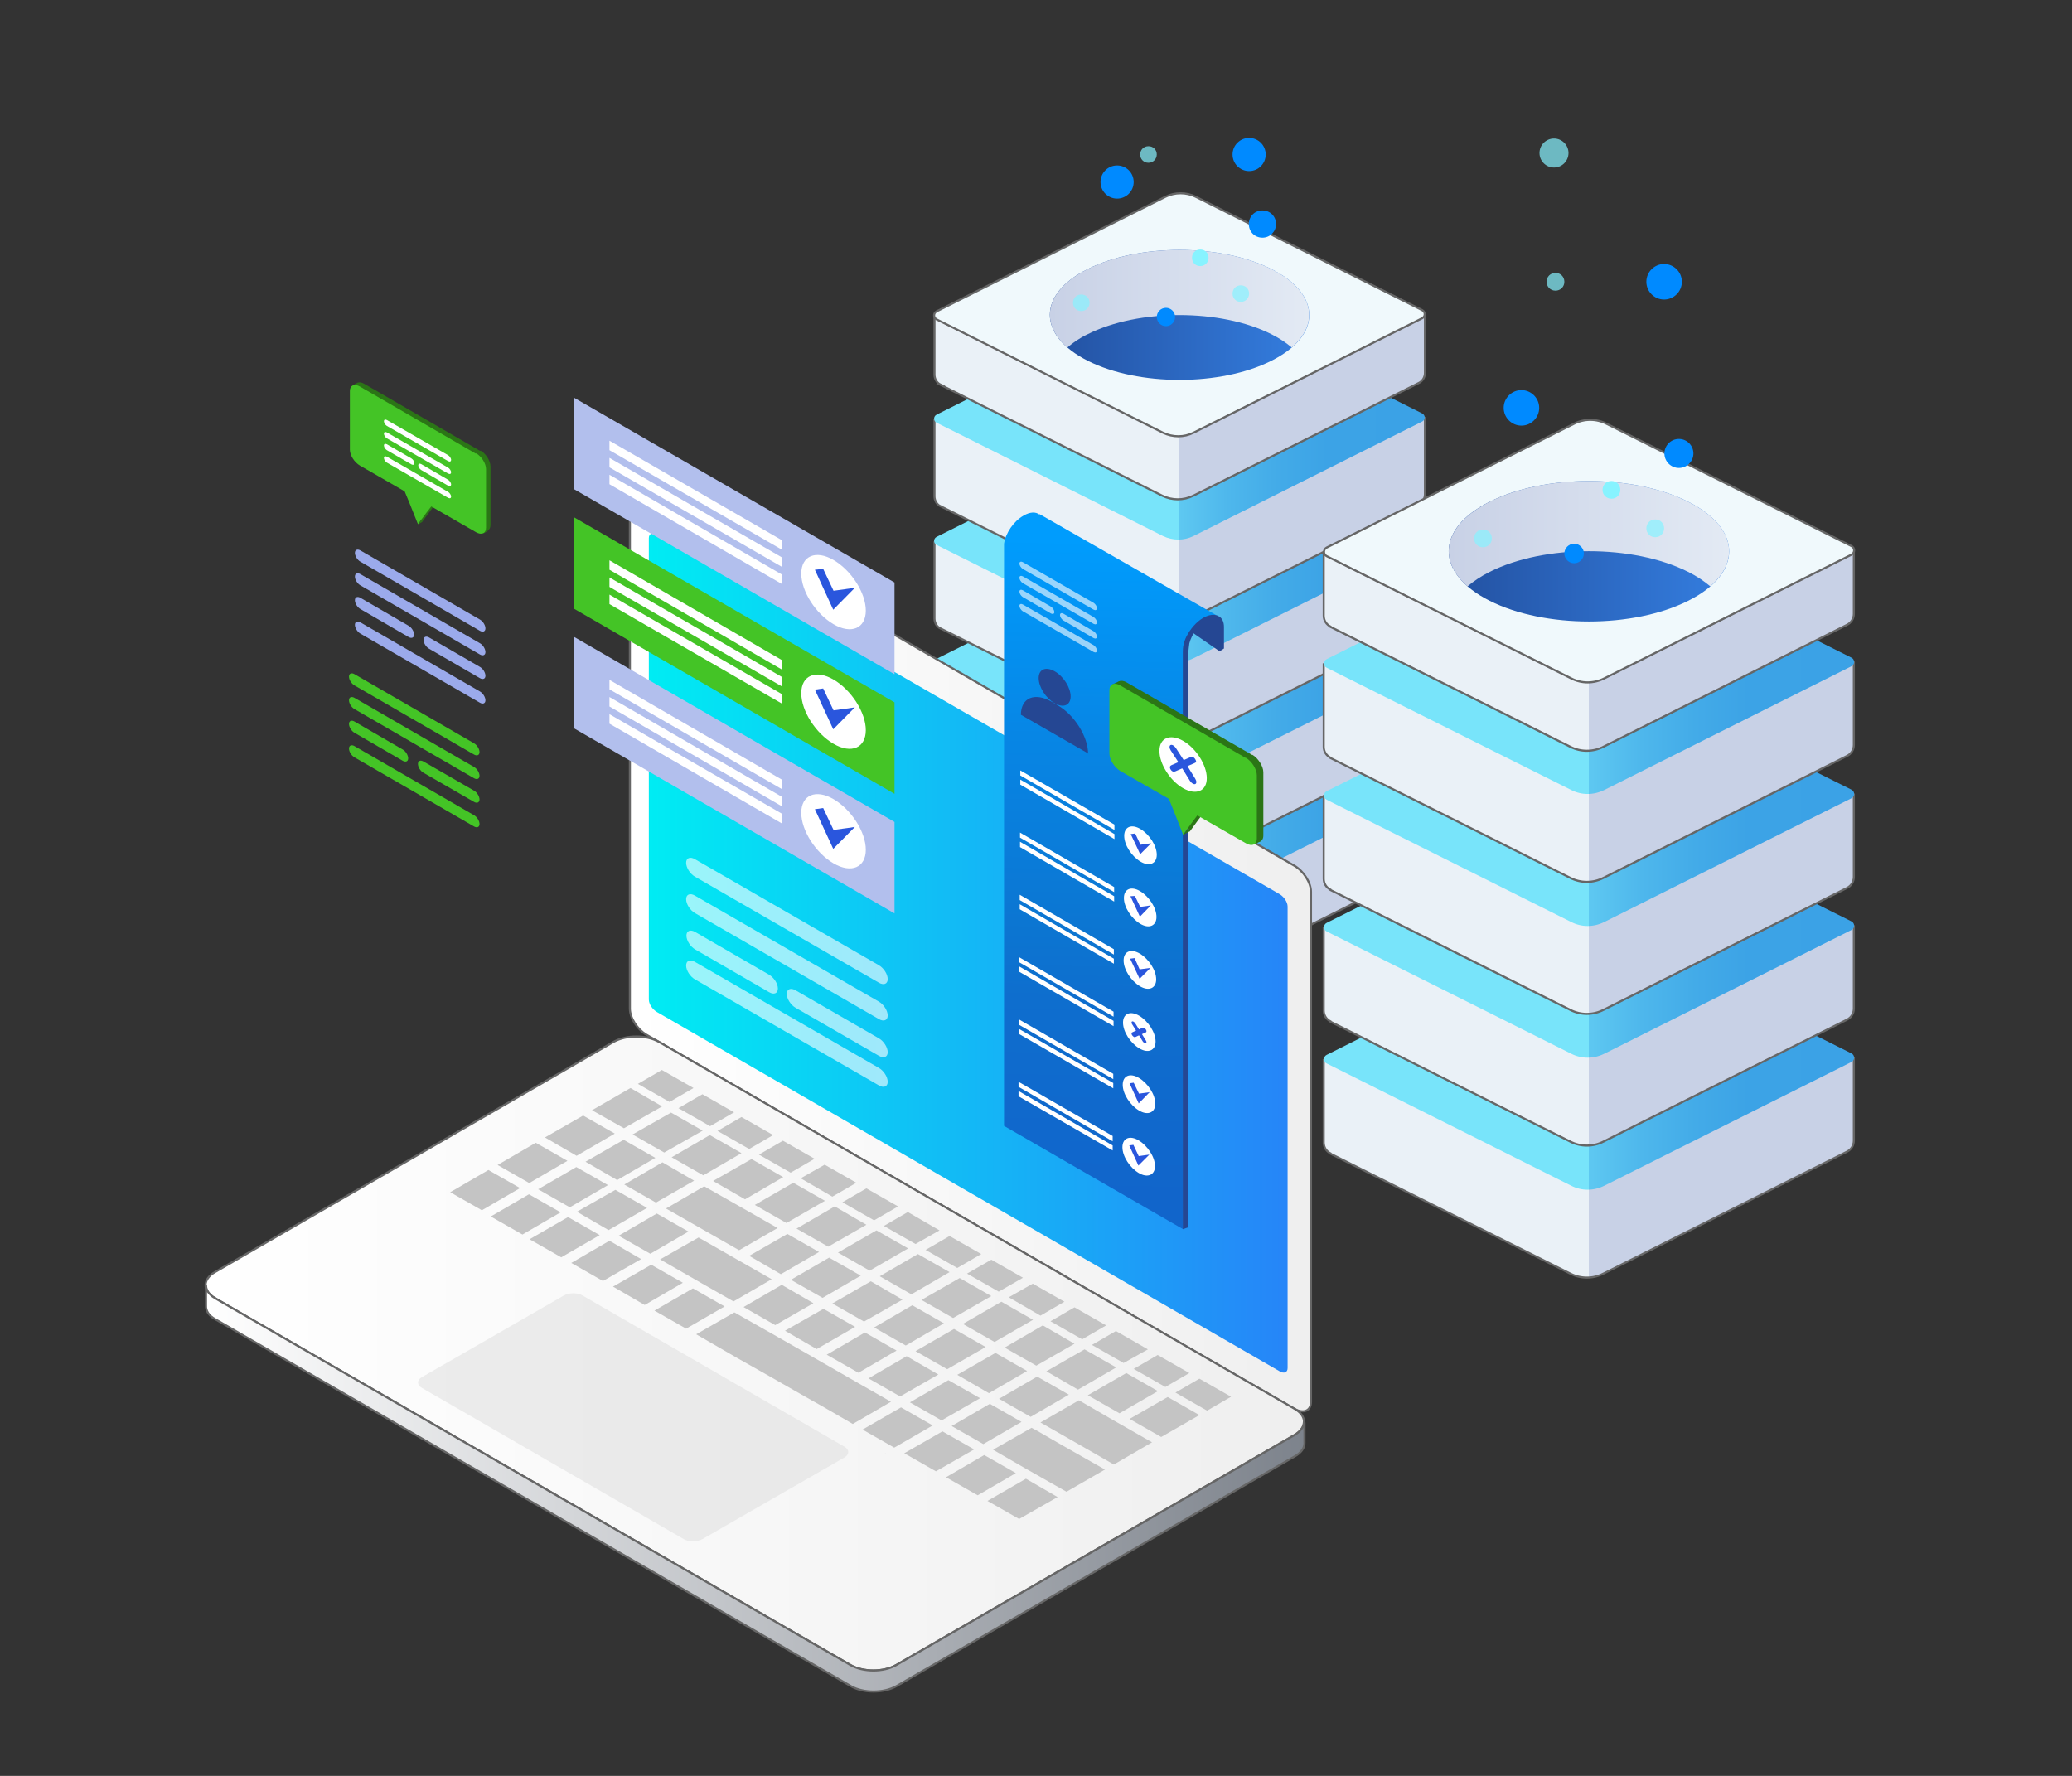 <?xml version="1.0" encoding="UTF-8"?><svg xmlns="http://www.w3.org/2000/svg" width="700" height="600" xmlns:xlink="http://www.w3.org/1999/xlink" viewBox="0 0 700 600"><rect x="0" y="0" width="700" height="600" fill="#333333" stroke="none"/><defs><linearGradient id="b" x1="156.6" y1="284.7" x2="322.4" y2="284.7" gradientTransform="translate(159)" gradientUnits="userSpaceOnUse"><stop offset=".5" stop-color="#eaf1f7"/><stop offset=".5" stop-color="#c8d1e6"/></linearGradient><linearGradient id="c" x1="315.6" y1="265" x2="481.4" y2="265" gradientUnits="userSpaceOnUse"><stop offset=".5" stop-color="#78e4fa"/><stop offset=".5" stop-color="#73dff8"/><stop offset=".5" stop-color="#5ec8f1"/><stop offset=".6" stop-color="#4eb7ec"/><stop offset=".7" stop-color="#43abe8"/><stop offset=".8" stop-color="#3ca3e6"/><stop offset="1" stop-color="#3ba2e6"/></linearGradient><linearGradient id="d" y1="243.5" y2="243.5" xlink:href="#b"/><linearGradient id="e" y1="223.8" y2="223.8" xlink:href="#c"/><linearGradient id="f" y1="202.2" y2="202.2" xlink:href="#b"/><linearGradient id="g" y1="182.5" y2="182.5" xlink:href="#c"/><linearGradient id="h" y1="161" y2="161" xlink:href="#b"/><linearGradient id="i" y1="141.3" y2="141.3" xlink:href="#c"/><linearGradient id="j" y1="123" y2="123" xlink:href="#b"/><linearGradient id="k" x1="195.6" y1="106.4" x2="283.4" y2="106.4" gradientTransform="translate(159)" gradientUnits="userSpaceOnUse"><stop offset="0" stop-color="#2351a1"/><stop offset="1" stop-color="#347ee0"/></linearGradient><linearGradient id="l" x1="195.7" y1="100.9" x2="283.3" y2="100.9" gradientTransform="translate(159)" gradientUnits="userSpaceOnUse"><stop offset="0" stop-color="#c8d1e6"/><stop offset="1" stop-color="#e3eaf4"/></linearGradient><filter id="n" x="354.6" y="-2.5" width="87.7" height="130.8" color-interpolation-filters="sRGB" filterUnits="userSpaceOnUse"><feFlood flood-color="#fff" result="bg"/><feBlend in="SourceGraphic" in2="bg"/></filter><filter id="p" x="354.6" y="-12118.2" width="87.7" height="32766" color-interpolation-filters="sRGB" filterUnits="userSpaceOnUse"><feFlood flood-color="#fff" result="bg"/><feBlend in="SourceGraphic" in2="bg"/></filter><mask id="o" x="354.6" y="-12118.2" width="87.7" height="32766" maskUnits="userSpaceOnUse"/><linearGradient id="q" x1="239.5" y1="128.3" x2="239.5" y2="-2.5" gradientTransform="translate(159)" gradientUnits="userSpaceOnUse"><stop offset="0" stop-color="#fff"/><stop offset="1" stop-color="#000"/></linearGradient><mask id="m" x="354.6" y="-2.5" width="87.7" height="130.8" maskUnits="userSpaceOnUse"><g filter="url(#n)"><g mask="url(#o)"><path d="M442.3,106.1V-2.5h-87.7v108.9c0,5.6,4.3,11.2,12.8,15.5,17.1,8.6,44.9,8.6,62,0,8.7-4.4,13-10.1,12.8-15.8Z" fill="url(#q)" mix-blend-mode="multiply" stroke-width="0"/></g></g></mask><linearGradient id="r" x1="239.5" y1="128.3" x2="239.5" y2="27.7" gradientTransform="translate(159)" gradientUnits="userSpaceOnUse"><stop offset="0" stop-color="#8fe7ff"/><stop offset="0" stop-color="#92e7ff" stop-opacity="1"/><stop offset=".2" stop-color="#9be9ff" stop-opacity=".9"/><stop offset=".4" stop-color="#aaecff" stop-opacity=".8"/><stop offset=".6" stop-color="#c0f1ff" stop-opacity=".6"/><stop offset=".8" stop-color="#dbf7ff" stop-opacity=".3"/><stop offset="1" stop-color="#fbfeff" stop-opacity="0"/><stop offset="1" stop-color="#fff" stop-opacity="0"/></linearGradient><linearGradient id="s" x1="288.3" y1="378.9" x2="467.3" y2="378.9" xlink:href="#b"/><linearGradient id="t" x1="447.3" y1="357.6" x2="626.4" y2="357.6" xlink:href="#c"/><linearGradient id="u" x1="288.3" y1="334.4" x2="467.3" y2="334.4" xlink:href="#b"/><linearGradient id="v" x1="447.3" y1="313.1" x2="626.4" y2="313.1" xlink:href="#c"/><linearGradient id="w" x1="288.3" y1="289.8" x2="467.3" y2="289.8" xlink:href="#b"/><linearGradient id="x" x1="447.3" y1="268.5" x2="626.4" y2="268.5" xlink:href="#c"/><linearGradient id="y" x1="288.3" y1="245.3" x2="467.3" y2="245.3" xlink:href="#b"/><linearGradient id="z" x1="447.3" y1="224" x2="626.4" y2="224" xlink:href="#c"/><linearGradient id="aa" x1="288.3" y1="204.3" x2="467.3" y2="204.3" xlink:href="#b"/><linearGradient id="ab" x1="330.4" y1="186.3" x2="425.2" y2="186.3" xlink:href="#k"/><linearGradient id="ac" x1="330.5" y1="180.4" x2="425.1" y2="180.4" xlink:href="#l"/><filter id="ae" x="489.4" y="68.7" width="94.7" height="141.3" color-interpolation-filters="sRGB" filterUnits="userSpaceOnUse"><feFlood flood-color="#fff" result="bg"/><feBlend in="SourceGraphic" in2="bg"/></filter><filter id="ag" x="489.4" y="-12118.2" width="94.7" height="32766" color-interpolation-filters="sRGB" filterUnits="userSpaceOnUse"><feFlood flood-color="#fff" result="bg"/><feBlend in="SourceGraphic" in2="bg"/></filter><mask id="af" x="489.4" y="-12118.2" width="94.7" height="32766" maskUnits="userSpaceOnUse"/><linearGradient id="ah" x1="377.8" y1="210" x2="377.8" y2="68.7" xlink:href="#q"/><mask id="ad" x="489.4" y="68.7" width="94.7" height="141.3" maskUnits="userSpaceOnUse"><g filter="url(#ae)"><g mask="url(#af)"><path d="M584.1,185.9v-117.3h-94.7v117.6c0,6.1,4.6,12.1,13.9,16.8,18.5,9.3,48.5,9.3,67,0,9.4-4.7,14-10.9,13.8-17.1Z" fill="url(#ah)" mix-blend-mode="multiply" stroke-width="0"/></g></g></mask><linearGradient id="ai" x1="377.8" y1="210" x2="377.8" y2="68.7" xlink:href="#r"/><linearGradient id="aj" x1="212.8" y1="321.1" x2="442.9" y2="321.1" gradientUnits="userSpaceOnUse"><stop offset="0" stop-color="#fff"/><stop offset="1" stop-color="#efefef"/></linearGradient><linearGradient id="ak" x1="219.3" y1="321.9" x2="435" y2="321.9" gradientUnits="userSpaceOnUse"><stop offset="0" stop-color="#00ecf3"/><stop offset="1" stop-color="#2685f8"/></linearGradient><linearGradient id="al" x1="69.5" y1="457.3" x2="440.5" y2="457.3" xlink:href="#aj"/><linearGradient id="am" x1="69.5" y1="502.8" x2="440.5" y2="502.8" gradientUnits="userSpaceOnUse"><stop offset="0" stop-color="#fff"/><stop offset="1" stop-color="#7d838c"/></linearGradient><linearGradient id="an" x1="370.7" y1="404.1" x2="375.7" y2="182.6" gradientUnits="userSpaceOnUse"><stop offset="0" stop-color="#1165cb"/><stop offset=".3" stop-color="#0e6ece"/><stop offset=".4" stop-color="#0c75d1"/><stop offset=".7" stop-color="#0786e5"/><stop offset="1" stop-color="#009cfd"/></linearGradient></defs><g isolation="isolate"><g id="a"><path d="M317.7,294.8l75,37.5c3.3,1.6,7.1,1.6,10.4,0l76.2-38.1c1.3-.6,2.1-2,2.1-3.4v-25.8l-77.5-28.1c-3.1-1.2-6.5-1.2-9.6,0l-78.6,28.8v25.8c0,1.4.8,2.8,2.1,3.4Z" fill="url(#b)" stroke="#666" stroke-miterlimit="10" stroke-width=".7"/><path d="M316.4,266.6l76.5,38.3c3.3,1.6,7.1,1.6,10.3,0l77.3-38.7c1.1-.6,1.1-2.1,0-2.7l-76.5-38.3c-3.2-1.6-7.1-1.6-10.3,0l-77.3,38.7c-1.1.6-1.1,2.1,0,2.7Z" fill="url(#c)" stroke-width="0"/><path d="M317.7,253.5l75,37.5c3.3,1.6,7.1,1.6,10.4,0l76.2-38.1c1.3-.6,2.1-2,2.1-3.4v-25.8l-77.5-28.1c-3.1-1.2-6.5-1.2-9.6,0l-78.6,28.8v25.8c0,1.4.8,2.8,2.1,3.4Z" fill="url(#d)" stroke="#666" stroke-miterlimit="10" stroke-width=".7"/><path d="M316.4,225.3l76.5,38.3c3.3,1.6,7.1,1.6,10.3,0l77.3-38.7c1.1-.6,1.1-2.1,0-2.7l-76.5-38.3c-3.2-1.6-7.1-1.6-10.3,0l-77.3,38.7c-1.1.6-1.1,2.1,0,2.7Z" fill="url(#e)" stroke-width="0"/><path d="M317.7,212.3l75,37.5c3.3,1.6,7.1,1.6,10.4,0l76.2-38.1c1.3-.6,2.1-2,2.1-3.4v-25.8l-77.5-28.1c-3.1-1.2-6.5-1.2-9.6,0l-78.6,28.8v25.8c0,1.4.8,2.8,2.1,3.4Z" fill="url(#f)" stroke="#666" stroke-miterlimit="10" stroke-width=".7"/><path d="M316.4,184.1l76.5,38.3c3.3,1.6,7.1,1.6,10.3,0l77.3-38.7c1.1-.6,1.1-2.1,0-2.7l-76.5-38.3c-3.2-1.6-7.1-1.6-10.3,0l-77.3,38.7c-1.1.6-1.1,2.1,0,2.7Z" fill="url(#g)" stroke-width="0"/><path d="M317.7,171l75,37.5c3.3,1.6,7.1,1.6,10.4,0l76.2-38.1c1.3-.6,2.1-2,2.1-3.4v-25.8l-77.5-28.1c-3.1-1.2-6.5-1.2-9.6,0l-78.6,28.8v25.8c0,1.4.8,2.8,2.1,3.4Z" fill="url(#h)" stroke="#666" stroke-miterlimit="10" stroke-width=".7"/><path d="M316.4,142.8l76.5,38.3c3.3,1.6,7.1,1.6,10.3,0l77.3-38.7c1.1-.6,1.1-2.1,0-2.7l-76.5-38.3c-3.2-1.6-7.1-1.6-10.3,0l-77.3,38.7c-1.1.6-1.1,2.1,0,2.7Z" fill="url(#i)" stroke-width="0"/><path d="M317.7,130l75,37.5c3.3,1.6,7.1,1.6,10.4,0l76.2-38.1c1.3-.6,2.1-2,2.1-3.4v-19.7l-77.5-28.2c-3.1-1.2-6.5-1.2-9.6,0l-78.6,28.8v19.7c0,1.4.8,2.8,2.1,3.4Z" fill="url(#j)" stroke="#666" stroke-miterlimit="10" stroke-width=".7"/><path d="M316.4,107.9l76.5,38.3c3.3,1.6,7.1,1.6,10.3,0l77.3-38.7c1.1-.6,1.1-2.1,0-2.7l-76.5-38.3c-3.2-1.6-7.1-1.6-10.3,0l-77.3,38.7c-1.1.6-1.1,2.1,0,2.7Z" fill="#f0f9fc" stroke="#666" stroke-miterlimit="10" stroke-width=".7"/><path d="M429.5,90.9c17.1,8.6,17.1,22.5,0,31-17.1,8.6-44.9,8.6-62,0-17.1-8.6-17.1-22.5,0-31,17.1-8.6,44.9-8.6,62,0Z" fill="url(#k)" mix-blend-mode="hard-light" stroke-width="0"/><path d="M360.6,117.4c1.9-1.6,4.1-3.2,6.9-4.5,17.1-8.6,44.9-8.6,62,0,2.8,1.4,5,2.9,6.9,4.5,9.7-8.4,7.4-19.3-6.9-26.5-17.1-8.6-44.9-8.6-62,0-14.4,7.2-16.6,18.1-6.9,26.5Z" fill="url(#l)" stroke-width="0"/><g mask="url(#m)"><path d="M442.3,106.1V27.7h-87.7v78.7c0,5.6,4.3,11.2,12.8,15.5,17.1,8.6,44.9,8.6,62,0,8.7-4.4,13-10.1,12.8-15.8Z" fill="url(#r)" mix-blend-mode="hard-light" opacity=".5" stroke-width="0"/></g><path d="M383,61.5c0,3.1-2.5,5.6-5.6,5.6s-5.6-2.5-5.6-5.6,2.5-5.6,5.6-5.6,5.6,2.5,5.6,5.6Z" fill="#008aff" stroke-width="0"/><path d="M408.3,87.1c0,1.5-1.2,2.8-2.8,2.8s-2.8-1.2-2.8-2.8,1.2-2.8,2.8-2.8,2.8,1.2,2.8,2.8Z" fill="#87f3ff" stroke-width="0"/><path d="M390.8,52.2c0,1.5-1.2,2.8-2.8,2.8s-2.8-1.2-2.8-2.8,1.2-2.8,2.8-2.8,2.8,1.2,2.8,2.8Z" fill="#87f3ff" opacity=".7" stroke-width="0"/><path d="M431.1,75.7c0,2.5-2,4.6-4.6,4.6s-4.6-2-4.6-4.6,2-4.6,4.6-4.6,4.6,2,4.6,4.6Z" fill="#008aff" stroke-width="0"/><path d="M422,99.2c0,1.5-1.2,2.8-2.8,2.8s-2.8-1.2-2.8-2.8,1.2-2.8,2.8-2.8,2.8,1.2,2.8,2.8Z" fill="#87f3ff" opacity=".7" stroke-width="0"/><path d="M368.1,102.3c0,1.5-1.2,2.8-2.8,2.8s-2.8-1.2-2.8-2.8,1.2-2.8,2.8-2.8,2.8,1.2,2.8,2.8Z" fill="#87f3ff" opacity=".7" stroke-width="0"/><path d="M427.6,52.2c0,3.1-2.5,5.6-5.6,5.6s-5.6-2.5-5.6-5.6,2.5-5.6,5.6-5.6,5.6,2.5,5.6,5.6Z" fill="#008aff" stroke-width="0"/><path d="M397,107.1c0,1.7-1.4,3.1-3.1,3.1s-3.1-1.4-3.1-3.1,1.4-3.1,3.1-3.1,3.1,1.4,3.1,3.1Z" fill="#008aff" stroke-width="0"/><path d="M449.5,389.8l81,40.5c3.5,1.8,7.7,1.8,11.2,0l82.3-41.2c1.4-.7,2.3-2.1,2.3-3.7v-27.9l-83.8-30.4c-3.3-1.3-7-1.3-10.4-.1l-84.9,31.1v27.9c0,1.6.9,3,2.3,3.7Z" fill="url(#s)" stroke="#666" stroke-miterlimit="10" stroke-width=".7"/><path d="M448.2,359.3l82.6,41.3c3.5,1.8,7.6,1.8,11.2,0l83.5-41.8c1.2-.6,1.2-2.3,0-2.9l-82.7-41.3c-3.5-1.8-7.6-1.8-11.1,0l-83.5,41.8c-1.2.6-1.2,2.3,0,2.9Z" fill="url(#t)" stroke-width="0"/><path d="M449.5,345.2l81,40.5c3.5,1.8,7.7,1.8,11.2,0l82.3-41.2c1.4-.7,2.3-2.1,2.3-3.7v-27.9l-83.8-30.4c-3.3-1.3-7-1.3-10.4-.1l-84.9,31.1v27.9c0,1.6.9,3,2.3,3.7Z" fill="url(#u)" stroke="#666" stroke-miterlimit="10" stroke-width=".7"/><path d="M448.2,314.7l82.6,41.3c3.5,1.8,7.6,1.8,11.2,0l83.5-41.8c1.2-.6,1.2-2.3,0-2.9l-82.7-41.3c-3.5-1.8-7.6-1.8-11.1,0l-83.5,41.8c-1.2.6-1.2,2.3,0,2.9Z" fill="url(#v)" stroke-width="0"/><path d="M449.5,300.7l81,40.5c3.5,1.8,7.7,1.8,11.2,0l82.3-41.2c1.4-.7,2.3-2.1,2.3-3.7v-27.9l-83.8-30.4c-3.3-1.3-7-1.3-10.4-.1l-84.9,31.1v27.9c0,1.6.9,3,2.3,3.7Z" fill="url(#w)" stroke="#666" stroke-miterlimit="10" stroke-width=".7"/><path d="M448.2,270.2l82.6,41.3c3.5,1.8,7.6,1.8,11.2,0l83.5-41.8c1.2-.6,1.2-2.3,0-2.9l-82.7-41.3c-3.5-1.8-7.6-1.8-11.1,0l-83.5,41.8c-1.2.6-1.2,2.3,0,2.9Z" fill="url(#x)" stroke-width="0"/><path d="M449.5,256.1l81,40.5c3.5,1.8,7.7,1.8,11.2,0l82.3-41.2c1.4-.7,2.3-2.1,2.3-3.7v-27.9l-83.8-30.4c-3.3-1.3-7-1.3-10.4-.1l-84.9,31.1v27.9c0,1.6.9,3,2.3,3.7Z" fill="url(#y)" stroke="#666" stroke-miterlimit="10" stroke-width=".7"/><path d="M448.2,225.6l82.6,41.3c3.5,1.8,7.6,1.8,11.2,0l83.5-41.8c1.2-.6,1.2-2.3,0-2.9l-82.7-41.3c-3.5-1.8-7.6-1.8-11.1,0l-83.5,41.8c-1.2.6-1.2,2.3,0,2.9Z" fill="url(#z)" stroke-width="0"/><path d="M449.5,211.8l81,40.5c3.5,1.8,7.7,1.8,11.2,0l82.3-41.2c1.4-.7,2.3-2.1,2.3-3.7v-21.3l-83.8-30.4c-3.3-1.3-7-1.3-10.4-.1l-84.9,31.1v21.3c0,1.6.9,3,2.3,3.7Z" fill="url(#aa)" stroke="#666" stroke-miterlimit="10" stroke-width=".7"/><path d="M448.2,187.9l82.6,41.3c3.5,1.8,7.6,1.8,11.2,0l83.5-41.8c1.2-.6,1.2-2.3,0-2.9l-82.7-41.3c-3.5-1.8-7.6-1.8-11.1,0l-83.5,41.8c-1.2.6-1.2,2.3,0,2.9Z" fill="#f0f9fc" stroke="#666" stroke-miterlimit="10" stroke-width=".7"/><path d="M570.3,169.5c18.5,9.3,18.5,24.3,0,33.5-18.5,9.3-48.5,9.3-67,0-18.5-9.3-18.5-24.3,0-33.5,18.5-9.3,48.5-9.3,67,0Z" fill="url(#ab)" mix-blend-mode="hard-light" stroke-width="0"/><path d="M495.8,198.1c2-1.7,4.5-3.4,7.5-4.9,18.5-9.3,48.5-9.3,67,0,3,1.5,5.5,3.2,7.5,4.9,10.5-9.1,8-20.8-7.5-28.6-18.5-9.3-48.5-9.3-67,0-15.5,7.8-18,19.5-7.5,28.6Z" fill="url(#ac)" stroke-width="0"/><g mask="url(#ad)"><path d="M584.1,185.9v-117.3h-94.7v117.6c0,6.1,4.6,12.1,13.9,16.8,18.5,9.3,48.5,9.3,67,0,9.4-4.7,14-10.9,13.8-17.1Z" fill="url(#ai)" mix-blend-mode="hard-light" opacity=".5" stroke-width="0"/></g><path d="M520,137.8c0,3.3-2.7,6-6,6s-6-2.7-6-6,2.7-6,6-6,6,2.7,6,6Z" fill="#008aff" stroke-width="0"/><path d="M547.4,165.5c0,1.7-1.3,3-3,3s-3-1.3-3-3,1.3-3,3-3,3,1.3,3,3Z" fill="#87f3ff" stroke-width="0"/><path d="M528.5,95.2c0,1.7-1.3,3-3,3s-3-1.3-3-3,1.3-3,3-3,3,1.3,3,3Z" fill="#87f3ff" opacity=".7" stroke-width="0"/><path d="M572.1,153.2c0,2.7-2.2,4.9-4.9,4.9s-4.9-2.2-4.9-4.9,2.2-4.9,4.9-4.9,4.9,2.2,4.9,4.9Z" fill="#008aff" stroke-width="0"/><path d="M529.9,51.7c0,2.7-2.2,4.9-4.9,4.9s-4.9-2.2-4.9-4.9,2.2-4.9,4.9-4.9,4.9,2.2,4.9,4.9Z" fill="#87f3ff" opacity=".7" stroke-width="0"/><path d="M562.2,178.5c0,1.7-1.3,3-3,3s-3-1.3-3-3,1.3-3,3-3,3,1.3,3,3Z" fill="#87f3ff" opacity=".7" stroke-width="0"/><path d="M504,181.9c0,1.7-1.3,3-3,3s-3-1.3-3-3,1.3-3,3-3,3,1.3,3,3Z" fill="#87f3ff" opacity=".7" stroke-width="0"/><path d="M568.2,95.2c0,3.3-2.7,6-6,6s-6-2.7-6-6,2.7-6,6-6,6,2.7,6,6Z" fill="#008aff" stroke-width="0"/><path d="M535.1,187c0,1.8-1.5,3.3-3.3,3.3s-3.3-1.5-3.3-3.3,1.5-3.3,3.3-3.3,3.3,1.5,3.3,3.3Z" fill="#008aff" stroke-width="0"/><g mix-blend-mode="multiply" opacity=".5"><path d="M74.2,445l212,122.4c4.2,2.4,10.9,2.4,15.1,0l132.9-76.8c4.2-2.4,4.2-6.3,0-8.7l-212-122.4c-4.2-2.4-10.9-2.4-15.1,0l-132.9,76.8c-4.2,2.4-4.2,6.3,0,8.7Z" fill="#254793" stroke-width="0"/></g><path d="M212.8,340.8v-172.3c0-3.1,2.5-4.1,5.6-2.4l218.9,126.4c3.1,1.8,5.6,5.7,5.6,8.8v172.3c0,3.1-2.5,4.1-5.6,2.4l-218.9-126.4c-3.1-1.8-5.6-5.7-5.6-8.8Z" fill="url(#aj)" stroke="#666" stroke-miterlimit="10" stroke-width=".7"/><path d="M432.3,463.3l-210.4-121.4c-1.5-.9-2.7-2.7-2.7-4.2v-155.9c0-1.5,1.2-2,2.7-1.1l210.4,121.4c1.5.9,2.7,2.7,2.7,4.2v155.9c0,1.5-1.2,2-2.7,1.1Z" fill="url(#ak)" stroke-width="0"/><path d="M72.6,438.6l214.8,124c4.2,2.4,11,2.4,15.3,0l134.7-77.8c4.2-2.4,4.2-6.4,0-8.8l-214.8-124c-4.2-2.4-11-2.4-15.3,0l-134.7,77.8c-4.2,2.4-4.2,6.4,0,8.8Z" fill="url(#al)" stroke="#666" stroke-miterlimit="10" stroke-width=".7"/><path d="M142.5,468.9l88.5,51.1c1.7,1,4.5,1,6.3,0l48-27.6c1.7-1,1.7-2.6,0-3.6l-88.5-51.1c-1.7-1-4.5-1-6.3,0l-48,27.6c-1.7,1-1.7,2.6,0,3.6Z" fill="#ddd" opacity=".5" stroke-width="0"/><polygon points="405.2 465.8 415.9 471.9 407.8 476.6 397.1 470.5 405.2 465.8" fill="#c4c4c4" stroke-width="0"/><polygon points="394.5 472 405.2 478.1 392.3 485.5 381.6 479.4 394.5 472" fill="#c4c4c4" stroke-width="0"/><polygon points="378.2 477.5 367.5 471.4 380.5 463.9 391.2 470 378.2 477.5" fill="#c4c4c4" stroke-width="0"/><polygon points="364.2 469.5 353.5 463.3 366.4 455.9 377.1 462 364.2 469.5" fill="#c4c4c4" stroke-width="0"/><polygon points="350.1 461.4 339.4 455.3 352.3 447.8 363 454 350.1 461.4" fill="#c4c4c4" stroke-width="0"/><polygon points="338.3 439.8 349 445.9 336 453.4 325.3 447.3 338.3 439.8" fill="#c4c4c4" stroke-width="0"/><polygon points="324.2 431.8 334.9 437.9 322 445.3 311.3 439.2 324.2 431.8" fill="#c4c4c4" stroke-width="0"/><polygon points="310.1 423.7 320.8 429.8 307.9 437.3 297.2 431.2 310.1 423.7" fill="#c4c4c4" stroke-width="0"/><polygon points="293.8 429.3 283.1 423.2 296.1 415.7 306.8 421.8 293.8 429.3" fill="#c4c4c4" stroke-width="0"/><polygon points="282 407.6 292.7 413.8 279.8 421.2 269.1 415.1 282 407.6" fill="#c4c4c4" stroke-width="0"/><polygon points="268 399.6 278.7 405.7 265.7 413.2 255 407.1 268 399.6" fill="#c4c4c4" stroke-width="0"/><polygon points="251.7 405.2 240.9 399 253.9 391.6 264.6 397.7 251.7 405.2" fill="#c4c4c4" stroke-width="0"/><polygon points="237.6 397.1 226.9 391 239.8 383.5 250.5 389.6 237.6 397.1" fill="#c4c4c4" stroke-width="0"/><polygon points="389.2 487.3 376.3 494.8 362.2 486.7 351.5 480.6 364.5 473.1 375.2 479.3 389.2 487.3" fill="#c4c4c4" stroke-width="0"/><polygon points="348.2 478.7 337.5 472.6 350.4 465.1 361.1 471.2 348.2 478.7" fill="#c4c4c4" stroke-width="0"/><polygon points="334.1 470.7 323.4 464.5 336.3 457.1 347 463.2 334.1 470.7" fill="#c4c4c4" stroke-width="0"/><polygon points="322.3 449 333 455.1 320 462.6 309.3 456.5 322.3 449" fill="#c4c4c4" stroke-width="0"/><polygon points="308.2 441 318.9 447.1 306 454.6 295.3 448.5 308.2 441" fill="#c4c4c4" stroke-width="0"/><polygon points="294.2 432.9 304.9 439.1 291.9 446.5 281.2 440.4 294.2 432.9" fill="#c4c4c4" stroke-width="0"/><polygon points="277.9 438.5 267.2 432.4 280.1 424.9 290.8 431 277.9 438.5" fill="#c4c4c4" stroke-width="0"/><polygon points="266 416.9 276.7 423 263.8 430.5 253.1 424.3 266 416.9" fill="#c4c4c4" stroke-width="0"/><polygon points="262.7 414.9 249.7 422.4 239 416.3 225 408.3 237.9 400.8 252 408.8 262.7 414.9" fill="#c4c4c4" stroke-width="0"/><polygon points="221.6 406.3 210.9 400.2 223.8 392.7 234.5 398.9 221.6 406.3" fill="#c4c4c4" stroke-width="0"/><polygon points="359.2 488.5 373.3 496.5 360.3 504 346.2 496 337.2 490.8 335.5 489.8 348.5 482.4 350.2 483.3 359.2 488.5" fill="#c4c4c4" stroke-width="0"/><polygon points="332.2 487.9 321.5 481.8 334.4 474.3 345.1 480.4 332.2 487.9" fill="#c4c4c4" stroke-width="0"/><polygon points="318.1 479.9 307.4 473.8 320.4 466.3 331.1 472.4 318.1 479.9" fill="#c4c4c4" stroke-width="0"/><polygon points="306.3 458.2 317 464.4 304.1 471.8 293.4 465.7 306.3 458.2" fill="#c4c4c4" stroke-width="0"/><polygon points="292.2 450.2 302.9 456.3 290 463.8 279.3 457.7 292.2 450.2" fill="#c4c4c4" stroke-width="0"/><polygon points="278.2 442.2 288.9 448.3 275.9 455.8 265.2 449.6 278.2 442.2" fill="#c4c4c4" stroke-width="0"/><polygon points="261.9 447.7 251.2 441.6 264.1 434.1 274.8 440.3 261.9 447.7" fill="#c4c4c4" stroke-width="0"/><polygon points="260.7 432.2 247.8 439.7 237.1 433.6 223 425.5 236 418.1 250 426.1 260.7 432.2" fill="#c4c4c4" stroke-width="0"/><polygon points="219.7 423.6 209 417.5 221.9 410 232.6 416.1 219.7 423.6" fill="#c4c4c4" stroke-width="0"/><polygon points="205.6 415.6 194.9 409.4 207.9 402 218.6 408.1 205.6 415.6" fill="#c4c4c4" stroke-width="0"/><polygon points="344.3 513.2 333.6 507.1 346.6 499.6 357.3 505.8 344.3 513.2" fill="#c4c4c4" stroke-width="0"/><polygon points="330.3 505.2 319.6 499.1 332.5 491.6 343.2 497.7 330.3 505.2" fill="#c4c4c4" stroke-width="0"/><polygon points="316.2 497.1 305.5 491 318.4 483.6 329.1 489.7 316.2 497.1" fill="#c4c4c4" stroke-width="0"/><polygon points="302.1 489.1 291.4 483 304.4 475.5 315.1 481.6 302.1 489.1" fill="#c4c4c4" stroke-width="0"/><polygon points="272.9 457.5 276.2 459.4 287 465.6 290.3 467.5 301 473.6 288.1 481.1 277.4 474.9 274 473 263.3 466.9 260 465 249.2 458.9 235.2 450.8 248.1 443.4 262.2 451.4 272.9 457.5" fill="#c4c4c4" stroke-width="0"/><polygon points="231.8 448.9 221.1 442.8 234.1 435.3 244.8 441.4 231.8 448.9" fill="#c4c4c4" stroke-width="0"/><polygon points="217.8 440.9 207.1 434.7 220 427.3 230.7 433.4 217.8 440.9" fill="#c4c4c4" stroke-width="0"/><polygon points="203.7 432.8 193 426.7 205.9 419.2 216.6 425.4 203.7 432.8" fill="#c4c4c4" stroke-width="0"/><polygon points="189.6 424.8 178.9 418.7 191.9 411.2 202.6 417.3 189.6 424.8" fill="#c4c4c4" stroke-width="0"/><polygon points="393.7 468.6 383 462.5 391.1 457.8 401.8 463.9 393.7 468.6" fill="#c4c4c4" stroke-width="0"/><polygon points="379.6 460.5 368.9 454.4 377 449.7 387.8 455.9 379.6 460.5" fill="#c4c4c4" stroke-width="0"/><polygon points="365.6 452.5 354.9 446.4 363 441.7 373.7 447.8 365.6 452.5" fill="#c4c4c4" stroke-width="0"/><polygon points="348.9 433.7 359.6 439.8 351.5 444.5 340.8 438.3 348.9 433.7" fill="#c4c4c4" stroke-width="0"/><polygon points="334.9 425.6 345.6 431.7 337.4 436.4 326.7 430.3 334.9 425.6" fill="#c4c4c4" stroke-width="0"/><polygon points="320.8 417.6 331.5 423.7 323.4 428.4 312.7 422.3 320.8 417.6" fill="#c4c4c4" stroke-width="0"/><polygon points="309.3 420.3 298.6 414.2 306.7 409.5 317.4 415.7 309.3 420.3" fill="#c4c4c4" stroke-width="0"/><polygon points="292.7 401.5 303.4 407.6 295.3 412.3 284.6 406.2 292.7 401.5" fill="#c4c4c4" stroke-width="0"/><polygon points="278.6 393.5 289.3 399.6 281.2 404.3 270.5 398.1 278.6 393.5" fill="#c4c4c4" stroke-width="0"/><polygon points="267.1 396.2 256.4 390.1 264.5 385.4 275.2 391.5 267.1 396.2" fill="#c4c4c4" stroke-width="0"/><polygon points="261.2 383.5 253.1 388.2 242.4 382.1 250.5 377.4 261.2 383.5" fill="#c4c4c4" stroke-width="0"/><polygon points="224.4 389.4 213.7 383.3 226.7 375.9 237.4 382 224.4 389.4" fill="#c4c4c4" stroke-width="0"/><polygon points="208.5 398.7 197.8 392.5 210.7 385.1 221.4 391.2 208.5 398.7" fill="#c4c4c4" stroke-width="0"/><polygon points="192.5 407.9 181.8 401.8 194.7 394.3 205.4 400.4 192.5 407.9" fill="#c4c4c4" stroke-width="0"/><polygon points="176.5 417.1 165.8 411 178.7 403.5 189.4 409.6 176.5 417.1" fill="#c4c4c4" stroke-width="0"/><polygon points="248 375.8 239.9 380.5 229.2 374.4 237.3 369.7 248 375.8" fill="#c4c4c4" stroke-width="0"/><polygon points="210.8 381.2 200 375.1 213 367.6 223.7 373.8 210.8 381.2" fill="#c4c4c4" stroke-width="0"/><polygon points="194.8 390.5 184.1 384.3 197 376.9 207.7 383 194.8 390.5" fill="#c4c4c4" stroke-width="0"/><polygon points="178.8 399.7 168.1 393.6 181 386.1 191.7 392.2 178.8 399.7" fill="#c4c4c4" stroke-width="0"/><polygon points="162.8 408.9 152.1 402.8 165 395.3 175.7 401.4 162.8 408.9" fill="#c4c4c4" stroke-width="0"/><polygon points="234.3 367.6 226.2 372.3 215.5 366.2 223.6 361.5 234.3 367.6" fill="#c4c4c4" stroke-width="0"/><path d="M440.5,480.7s0,0,0,0c-.1,1.5-1.2,2.9-3.1,4.1l-134.7,77.8c-4.2,2.4-11,2.4-15.3,0l-213.9-123.5-.8-.5c-.5-.3-.9-.5-1.2-.8-1.3-1.1-1.9-2.3-1.9-3.6v6.9s0,0,0,0c-.1,1.7.9,3.4,3.1,4.6l214.8,124c4.2,2.4,11,2.4,15.3,0l131.9-76.1,2.8-1.6c2.1-1.2,3.2-2.8,3.2-4.4v-6.8Z" fill="url(#am)" stroke="#666" stroke-miterlimit="10" stroke-width=".7"/><path d="M298.9,491.2l.3-.2c-.1,0-.2.1-.3.2Z" fill="#464772" mix-blend-mode="multiply" opacity=".5" stroke-width="0"/><path d="M162.1,213.1l-40.3-23.3c-1.1-.6-1.9-2-1.9-3h0c0-1.1.9-1.4,1.9-.8l40.3,23.3c1.1.6,1.9,2,1.9,3h0c0,1.1-.9,1.4-1.9.8Z" fill="#9baaeb" stroke-width="0"/><path d="M162.1,221.1l-40.3-23.3c-1.1-.6-1.9-2-1.9-3h0c0-1.1.9-1.4,1.9-.8l40.3,23.3c1.1.6,1.9,2,1.9,3h0c0,1.1-.9,1.4-1.9.8Z" fill="#9baaeb" stroke-width="0"/><path d="M162.1,237.4l-40.3-23.3c-1.1-.6-1.9-2-1.9-3h0c0-1.1.9-1.4,1.9-.8l40.3,23.3c1.1.6,1.9,2,1.9,3h0c0,1.1-.9,1.4-1.9.8Z" fill="#9baaeb" stroke-width="0"/><path d="M138,215.2l-16.2-9.4c-1.1-.6-1.9-2-1.9-3h0c0-1.1.9-1.4,1.9-.8l16.2,9.4c1.1.6,1.9,2,1.9,3h0c0,1.1-.9,1.4-1.9.8Z" fill="#9baaeb" stroke-width="0"/><path d="M162.1,229.1l-17.1-9.9c-1.1-.6-1.9-2-1.9-3h0c0-1.1.9-1.4,1.9-.8l17.1,9.9c1.1.6,1.9,2,1.9,3h0c0,1.1-.9,1.4-1.9.8Z" fill="#9baaeb" stroke-width="0"/><path d="M160.1,254.9l-40.3-23.3c-1.1-.6-1.9-2-1.9-3h0c0-1.1.9-1.4,1.9-.8l40.3,23.3c1.1.6,1.9,2,1.9,3h0c0,1.1-.9,1.4-1.9.8Z" fill="#44c426" stroke-width="0"/><path d="M160.1,262.9l-40.3-23.3c-1.1-.6-1.9-2-1.9-3h0c0-1.1.9-1.4,1.9-.8l40.3,23.3c1.1.6,1.9,2,1.9,3h0c0,1.1-.9,1.4-1.9.8Z" fill="#44c426" stroke-width="0"/><path d="M160.1,279.2l-40.3-23.3c-1.1-.6-1.9-2-1.9-3h0c0-1.1.9-1.4,1.9-.8l40.3,23.3c1.1.6,1.9,2,1.9,3h0c0,1.1-.9,1.4-1.9.8Z" fill="#44c426" stroke-width="0"/><path d="M136,257l-16.2-9.4c-1.1-.6-1.9-2-1.9-3h0c0-1.1.9-1.4,1.9-.8l16.2,9.4c1.1.6,1.9,2,1.9,3h0c0,1.1-.9,1.4-1.9.8Z" fill="#44c426" stroke-width="0"/><path d="M160.1,270.9l-17-9.8c-1.1-.6-1.9-2-1.9-3h0c0-1.1.9-1.4,1.9-.8l17,9.8c1.1.6,1.9,2,1.9,3h0c0,1.1-.9,1.4-1.9.8Z" fill="#44c426" stroke-width="0"/><g opacity=".6"><path d="M296.9,332l-62.1-35.8c-1.6-.9-3-3-3-4.7h0c0-1.6,1.3-2.2,3-1.2l62.1,35.8c1.6.9,3,3,3,4.7h0c0,1.6-1.3,2.2-3,1.2Z" fill="#fff" stroke-width="0"/><path d="M296.9,344.3l-62.1-35.8c-1.6-.9-3-3-3-4.7h0c0-1.6,1.3-2.2,3-1.2l62.1,35.8c1.6.9,3,3,3,4.7h0c0,1.6-1.3,2.2-3,1.2Z" fill="#fff" stroke-width="0"/><path d="M296.9,366.7l-62.1-35.8c-1.6-.9-3-3-3-4.7h0c0-1.6,1.3-2.2,3-1.2l62.1,35.8c1.6.9,3,3,3,4.7h0c0,1.6-1.3,2.2-3,1.2Z" fill="#fff" stroke-width="0"/><path d="M259.8,335.2l-24.9-14.4c-1.6-.9-3-3-3-4.7h0c0-1.6,1.3-2.2,3-1.2l24.9,14.4c1.6.9,3,3,3,4.7h0c0,1.6-1.3,2.2-3,1.2Z" fill="#fff" stroke-width="0"/><path d="M296.9,356.7l-28.1-16.2c-1.6-.9-3-3-3-4.7h0c0-1.6,1.3-2.2,3-1.2l28.1,16.2c1.6.9,3,3,3,4.7h0c0,1.6-1.3,2.2-3,1.2Z" fill="#fff" stroke-width="0"/></g><polygon points="302.2 308.6 193.8 246 193.8 215.1 302.2 277.7 302.2 308.6" fill="#b2bfed" stroke-width="0"/><path d="M292.5,287.1c0,6-4.9,8.1-10.9,4.6-6-3.5-10.9-11.1-10.9-17.1s4.9-8.1,10.9-4.6c6,3.5,10.9,11.1,10.9,17.1Z" fill="#fff" stroke-width="0"/><polygon points="264.3 266.7 205.9 232.9 205.9 229.7 264.3 263.5 264.3 266.7" fill="#fff" stroke-width="0"/><polygon points="264.3 272.5 205.9 238.7 205.9 235.5 264.3 269.3 264.3 272.5" fill="#fff" stroke-width="0"/><polygon points="264.3 278.3 205.9 244.5 205.9 241.3 264.3 275 264.3 278.3" fill="#fff" stroke-width="0"/><polygon points="275.3 273.4 281.5 286.8 288.8 279.4 281.6 280.4 278.1 273 275.3 273.4" fill="#2a56dd" stroke-width="0"/><polygon points="302.2 268.2 193.8 205.6 193.8 174.7 302.2 237.3 302.2 268.2" fill="#44c426" stroke-width="0"/><path d="M292.5,246.7c0,6-4.9,8.1-10.9,4.6-6-3.5-10.9-11.1-10.9-17.1s4.9-8.1,10.9-4.6c6,3.5,10.9,11.1,10.9,17.1Z" fill="#fff" stroke-width="0"/><polygon points="264.3 226.3 205.9 192.5 205.9 189.3 264.3 223.1 264.3 226.3" fill="#fff" stroke-width="0"/><polygon points="264.3 232 205.9 198.3 205.9 195.1 264.3 228.8 264.3 232" fill="#fff" stroke-width="0"/><polygon points="264.3 237.8 205.9 204.1 205.9 200.9 264.3 234.6 264.3 237.8" fill="#fff" stroke-width="0"/><polygon points="275.3 233 281.5 246.4 288.8 239 281.6 240 278.1 232.6 275.3 233" fill="#2a56dd" stroke-width="0"/><polygon points="302.2 227.8 193.8 165.2 193.8 134.3 302.2 196.8 302.2 227.8" fill="#b2bfed" stroke-width="0"/><path d="M292.5,206.3c0,6-4.9,8.1-10.9,4.6-6-3.5-10.9-11.1-10.9-17.1s4.9-8.1,10.9-4.6c6,3.5,10.9,11.1,10.9,17.1Z" fill="#fff" stroke-width="0"/><polygon points="264.3 185.8 205.9 152.1 205.9 148.9 264.3 182.6 264.3 185.8" fill="#fff" stroke-width="0"/><polygon points="264.3 191.6 205.9 157.9 205.9 154.7 264.3 188.4 264.3 191.6" fill="#fff" stroke-width="0"/><polygon points="264.3 197.4 205.9 163.6 205.9 160.4 264.3 194.2 264.3 197.4" fill="#fff" stroke-width="0"/><polygon points="275.3 192.5 281.5 206 288.8 198.6 281.6 199.6 278.1 192.2 275.3 192.5" fill="#2a56dd" stroke-width="0"/><path d="M162.3,152.4l-39.2-22.7c-1.9-1.1-3.4-.4-3.4,1.5v19.8c0,1.9,1.5,4.3,3.4,5.4l15.1,8.7,1.7,4.1,2.8,7,2.8-3.8,1.7-2.2,15.1,8.7c1.9,1.1,3.4.4,3.4-1.5v-19.8c0-1.9-1.5-4.3-3.4-5.4Z" fill="#2b7516" stroke-width="0"/><polygon points="141.2 177.2 142.7 176.3 142.8 175.3 142.4 175.6 141.2 177.2" fill="#2b7516" stroke-width="0"/><polygon points="163.4 180.2 164.8 179.4 164.5 178.7 163.3 179 163.4 180.2" fill="#2b7516" stroke-width="0"/><polygon points="119 130.3 120.3 129.5 120.1 130.7 119 130.3" fill="#2b7516" stroke-width="0"/><path d="M160.8,153.3l-39.2-22.7c-1.9-1.1-3.4-.4-3.4,1.5v19.8c0,1.9,1.5,4.3,3.4,5.4l15.1,8.7,1.7,4.1,2.8,7,2.8-3.8,1.7-2.2,15.1,8.7c1.9,1.1,3.4.4,3.4-1.5v-19.8c0-1.9-1.5-4.3-3.4-5.4Z" fill="#44c426" stroke-width="0"/><path d="M151.4,155.8l-20.7-11.9c-.5-.3-1-1-1-1.6h0c0-.5.4-.7,1-.4l20.7,11.9c.5.3,1,1,1,1.6h0c0,.5-.4.7-1,.4Z" fill="#fff" stroke-width="0"/><path d="M151.4,160l-20.7-11.9c-.5-.3-1-1-1-1.6h0c0-.5.4-.7,1-.4l20.7,11.9c.5.3,1,1,1,1.6h0c0,.5-.4.7-1,.4Z" fill="#fff" stroke-width="0"/><path d="M151.4,168.2l-20.7-11.9c-.5-.3-1-1-1-1.6h0c0-.5.4-.7,1-.4l20.7,11.9c.5.3,1,1,1,1.6h0c0,.5-.4.7-1,.4Z" fill="#fff" stroke-width="0"/><path d="M139,156.9l-8.3-4.8c-.5-.3-1-1-1-1.6h0c0-.5.4-.7,1-.4l8.3,4.8c.5.3,1,1,1,1.6h0c0,.5-.4.7-1,.4Z" fill="#fff" stroke-width="0"/><path d="M151.4,164.1l-9.1-5.3c-.5-.3-1-1-1-1.6h0c0-.5.4-.7,1-.4l9.1,5.3c.5.3,1,1,1,1.6h0c0,.5-.4.7-1,.4Z" fill="#fff" stroke-width="0"/><path d="M413.5,219.1l-1.4.9v-7.6c0-1.5-.2-2.7-1.1-3.2l.8-1c1.1.7,1.7,1.9,1.7,3.6v7.3Z" fill="#254793" stroke-width="0"/><path d="M411.6,208.4c-1.2-.7-3-.6-5.1.6h0c-2.8,1.7-4.4,4.2-4.4,4.2l10,6.9,1.1-8.2c0-1.6-.6-2.8-1.6-3.4Z" fill="#254793" stroke-width="0"/><path d="M351.1,173.8c-1.2-.9-3.1-.9-5.3.4h0c-3.4,1.9-6.1,6-6.6,9.5h0v196.7l60.5,34.9.3-194.9s0,0,0,0v-.9c0-.6,0-1.2.2-1.9.2-.8.5-1.6.9-2.5,1.2-2.5,3.2-4.8,5.5-6.2h0c2-1.2,3.9-1.3,5.1-.6l-60.5-34.6Z" fill="url(#an)" stroke-width="0"/><path d="M401.6,414.6l-2,.7v-195.1s0-1.7.3-2.6c.2-.8.5-1.7.9-2.5,1.3-2.6,3.4-5,5.6-6.3,2-1.2,4-1.4,5.3-.6l.3,1.8c-1.2-.7-2.1-2.2-3.9-1.1-2.2,1.3-4.2,3.5-5.4,6.1-.4.8-.7,1.6-.9,2.4-.1.6-.3,2.6-.3,2.6v194.6Z" fill="#254793" stroke-width="0"/><g opacity=".6"><path d="M369.5,206l-24-13.8c-.6-.4-1.1-1.2-1.1-1.8h0c0-.6.5-.8,1.1-.5l24,13.8c.6.4,1.1,1.2,1.1,1.8h0c0,.6-.5.8-1.1.5Z" fill="#fff" stroke-width="0"/><path d="M369.5,210.8l-24-13.8c-.6-.4-1.1-1.2-1.1-1.8h0c0-.6.5-.8,1.1-.5l24,13.8c.6.4,1.1,1.2,1.1,1.8h0c0,.6-.5.8-1.1.5Z" fill="#fff" stroke-width="0"/><path d="M369.5,220.3l-24-13.8c-.6-.4-1.1-1.2-1.1-1.8h0c0-.6.5-.8,1.1-.5l24,13.8c.6.4,1.1,1.2,1.1,1.8h0c0,.6-.5.8-1.1.5Z" fill="#fff" stroke-width="0"/><path d="M355.1,207.3l-9.6-5.6c-.6-.4-1.1-1.2-1.1-1.8h0c0-.6.5-.8,1.1-.5l9.6,5.6c.6.4,1.1,1.2,1.1,1.8h0c0,.6-.5.8-1.1.5Z" fill="#fff" stroke-width="0"/><path d="M369.5,215.6l-10.3-6c-.6-.4-1.1-1.2-1.1-1.8h0c0-.6.5-.8,1.1-.5l10.3,6c.6.4,1.1,1.2,1.1,1.8h0c0,.6-.5.8-1.1.5Z" fill="#fff" stroke-width="0"/></g><path d="M423.1,255.1l-42.4-24.5c-2-1.2-3.7-.5-3.7,1.6v21.4c0,2,1.7,4.7,3.7,5.9l16.4,9.4,1.8,4.5,3,7.6,3-4.1,1.8-2.4,16.4,9.4c2,1.2,3.7.5,3.7-1.6v-21.4c0-2-1.7-4.7-3.7-5.9Z" fill="#2b7516" stroke-width="0"/><polygon points="399.8 282 401.9 280.9 401.5 279.7 401 280.3 399.8 282" fill="#2b7516" stroke-width="0"/><polygon points="423.8 285.3 425.9 284.2 424.9 283.6 423.6 283.9 423.8 285.3" fill="#2b7516" stroke-width="0"/><polygon points="375.7 231.3 378 230.2 376.9 231.8 375.7 231.3" fill="#2b7516" stroke-width="0"/><path d="M420.9,256.1l-42.4-24.5c-2-1.2-3.7-.5-3.7,1.6v21.4c0,2,1.7,4.7,3.7,5.9l16.4,9.4,1.8,4.5,3,7.6,3-4.1,1.8-2.4,16.4,9.4c2,1.2,3.7.5,3.7-1.6v-21.4c0-2-1.7-4.7-3.7-5.9Z" fill="#44c426" stroke-width="0"/><polygon points="376.5 280.4 344.7 262 344.7 260.3 376.5 278.6 376.5 280.4" fill="#fff" stroke-width="0"/><polygon points="376.5 283.5 344.7 265.1 344.7 263.4 376.5 281.8 376.5 283.5" fill="#fff" stroke-width="0"/><path d="M390.8,288.8c0,3-2.5,4.1-5.5,2.3-3-1.8-5.5-5.6-5.5-8.7s2.5-4.1,5.5-2.3c3,1.8,5.5,5.6,5.5,8.7Z" fill="#fff" stroke-width="0"/><polygon points="382 281.8 385.2 288.6 388.9 284.9 385.3 285.4 383.5 281.6 382 281.8" fill="#2a56dd" stroke-width="0"/><path d="M407.7,262.9c0,4.4-3.6,5.9-8,3.4-4.4-2.5-8-8.2-8-12.6s3.6-5.9,8-3.4c4.4,2.5,8,8.2,8,12.6Z" fill="#fff" stroke-width="0"/><polygon points="376.4 301.4 344.6 283 344.6 281.3 376.4 299.7 376.4 301.4" fill="#fff" stroke-width="0"/><polygon points="376.4 304.6 344.6 286.2 344.6 284.4 376.4 302.8 376.4 304.6" fill="#fff" stroke-width="0"/><path d="M390.7,309.8c0,3-2.5,4.1-5.5,2.3-3-1.8-5.5-5.6-5.5-8.7s2.5-4.1,5.5-2.3c3,1.8,5.5,5.6,5.5,8.7Z" fill="#fff" stroke-width="0"/><polygon points="381.9 302.8 385.1 309.7 388.8 305.9 385.2 306.4 383.4 302.7 381.9 302.8" fill="#2a56dd" stroke-width="0"/><polygon points="376.3 322.5 344.5 304.1 344.5 302.3 376.3 320.7 376.3 322.5" fill="#fff" stroke-width="0"/><polygon points="376.3 325.6 344.5 307.2 344.5 305.5 376.3 323.9 376.3 325.6" fill="#fff" stroke-width="0"/><path d="M390.6,330.9c0,3-2.5,4.1-5.5,2.3-3-1.8-5.5-5.6-5.5-8.7s2.5-4.1,5.5-2.3c3,1.8,5.5,5.6,5.5,8.7Z" fill="#fff" stroke-width="0"/><polygon points="381.8 323.9 385 330.7 388.7 327 385 327.5 383.3 323.7 381.8 323.9" fill="#2a56dd" stroke-width="0"/><polygon points="376.2 343.5 344.3 325.1 344.3 323.4 376.2 341.8 376.2 343.5" fill="#fff" stroke-width="0"/><polygon points="376.2 346.7 344.3 328.3 344.3 326.5 376.2 344.9 376.2 346.7" fill="#fff" stroke-width="0"/><polygon points="376.1 364.6 344.2 346.2 344.2 344.4 376.1 362.8 376.1 364.6" fill="#fff" stroke-width="0"/><polygon points="376.1 367.7 344.2 349.3 344.2 347.6 376.1 365.9 376.1 367.7" fill="#fff" stroke-width="0"/><path d="M390.3,372.9c0,3-2.5,4.1-5.5,2.3-3-1.8-5.5-5.6-5.5-8.7s2.5-4.1,5.5-2.3c3,1.8,5.5,5.6,5.5,8.7Z" fill="#fff" stroke-width="0"/><polygon points="381.6 366 384.7 372.8 388.4 369 384.8 369.5 383 365.8 381.6 366" fill="#2a56dd" stroke-width="0"/><polygon points="375.9 385.6 344.1 367.2 344.1 365.5 375.9 383.8 375.9 385.6" fill="#fff" stroke-width="0"/><polygon points="375.9 388.7 344.1 370.4 344.1 368.6 375.9 387 375.9 388.7" fill="#fff" stroke-width="0"/><path d="M390.2,394c0,3-2.5,4.1-5.5,2.3-3-1.8-5.5-5.6-5.5-8.7s2.5-4.1,5.5-2.3c3,1.8,5.5,5.6,5.5,8.7Z" fill="#fff" stroke-width="0"/><polygon points="381.5 387 384.6 393.8 388.3 390.1 384.7 390.6 382.9 386.8 381.5 387" fill="#2a56dd" stroke-width="0"/><path d="M401.3,258.8l2.3-1c.5-.2.7-.5.2-1.3-.5-.8-1.1-.9-1.6-.7l-2.3,1-2.6-4c-.5-.8-1.3-1.3-1.8-1.1s-.5,1,0,1.8l2.6,4-2.3,1c-.5.2-.8.7-.3,1.5.5.8,1.1.8,1.6.6l2.3-1,2.6,4.2c.5.8,1.3,1.3,1.8,1.1.5-.2.5-1,0-1.8l-2.6-4.2Z" fill="#2a56dd" stroke-width="0"/><path d="M390.4,351.9c0,3-2.5,4.1-5.5,2.3-3-1.8-5.5-5.6-5.5-8.7s2.5-4.1,5.5-2.3c3,1.8,5.5,5.6,5.5,8.7Z" fill="#fff" stroke-width="0"/><path d="M385.8,349.4l1.3-.6c.3-.1.3-.6,0-1-.3-.4-.7-.7-1-.6l-1.3.6-1.3-2.1c-.3-.4-.7-.7-1-.6-.3.1-.3.6,0,1l1.3,2.1-1.3.6c-.3.1-.3.6,0,1,.3.4.7.7,1,.6l1.3-.6,1.3,2.1c.3.4.7.7,1,.6.3-.1.3-.6,0-1l-1.3-2.1Z" fill="#2a56dd" stroke-width="0"/><path d="M361.7,235.3c0,3-2.4,4-5.4,2.3-3-1.7-5.4-5.5-5.4-8.5s2.4-4,5.4-2.3c3,1.7,5.4,5.5,5.4,8.5Z" fill="#254793" stroke-width="0"/><path d="M367.7,254.6l-22.8-13.1h0c0-5.8,4.7-7.7,10.4-4.4l1.9,1.1c5.8,3.3,10.4,10.7,10.4,16.5h0Z" fill="#254793" stroke-width="0"/></g></g></svg>